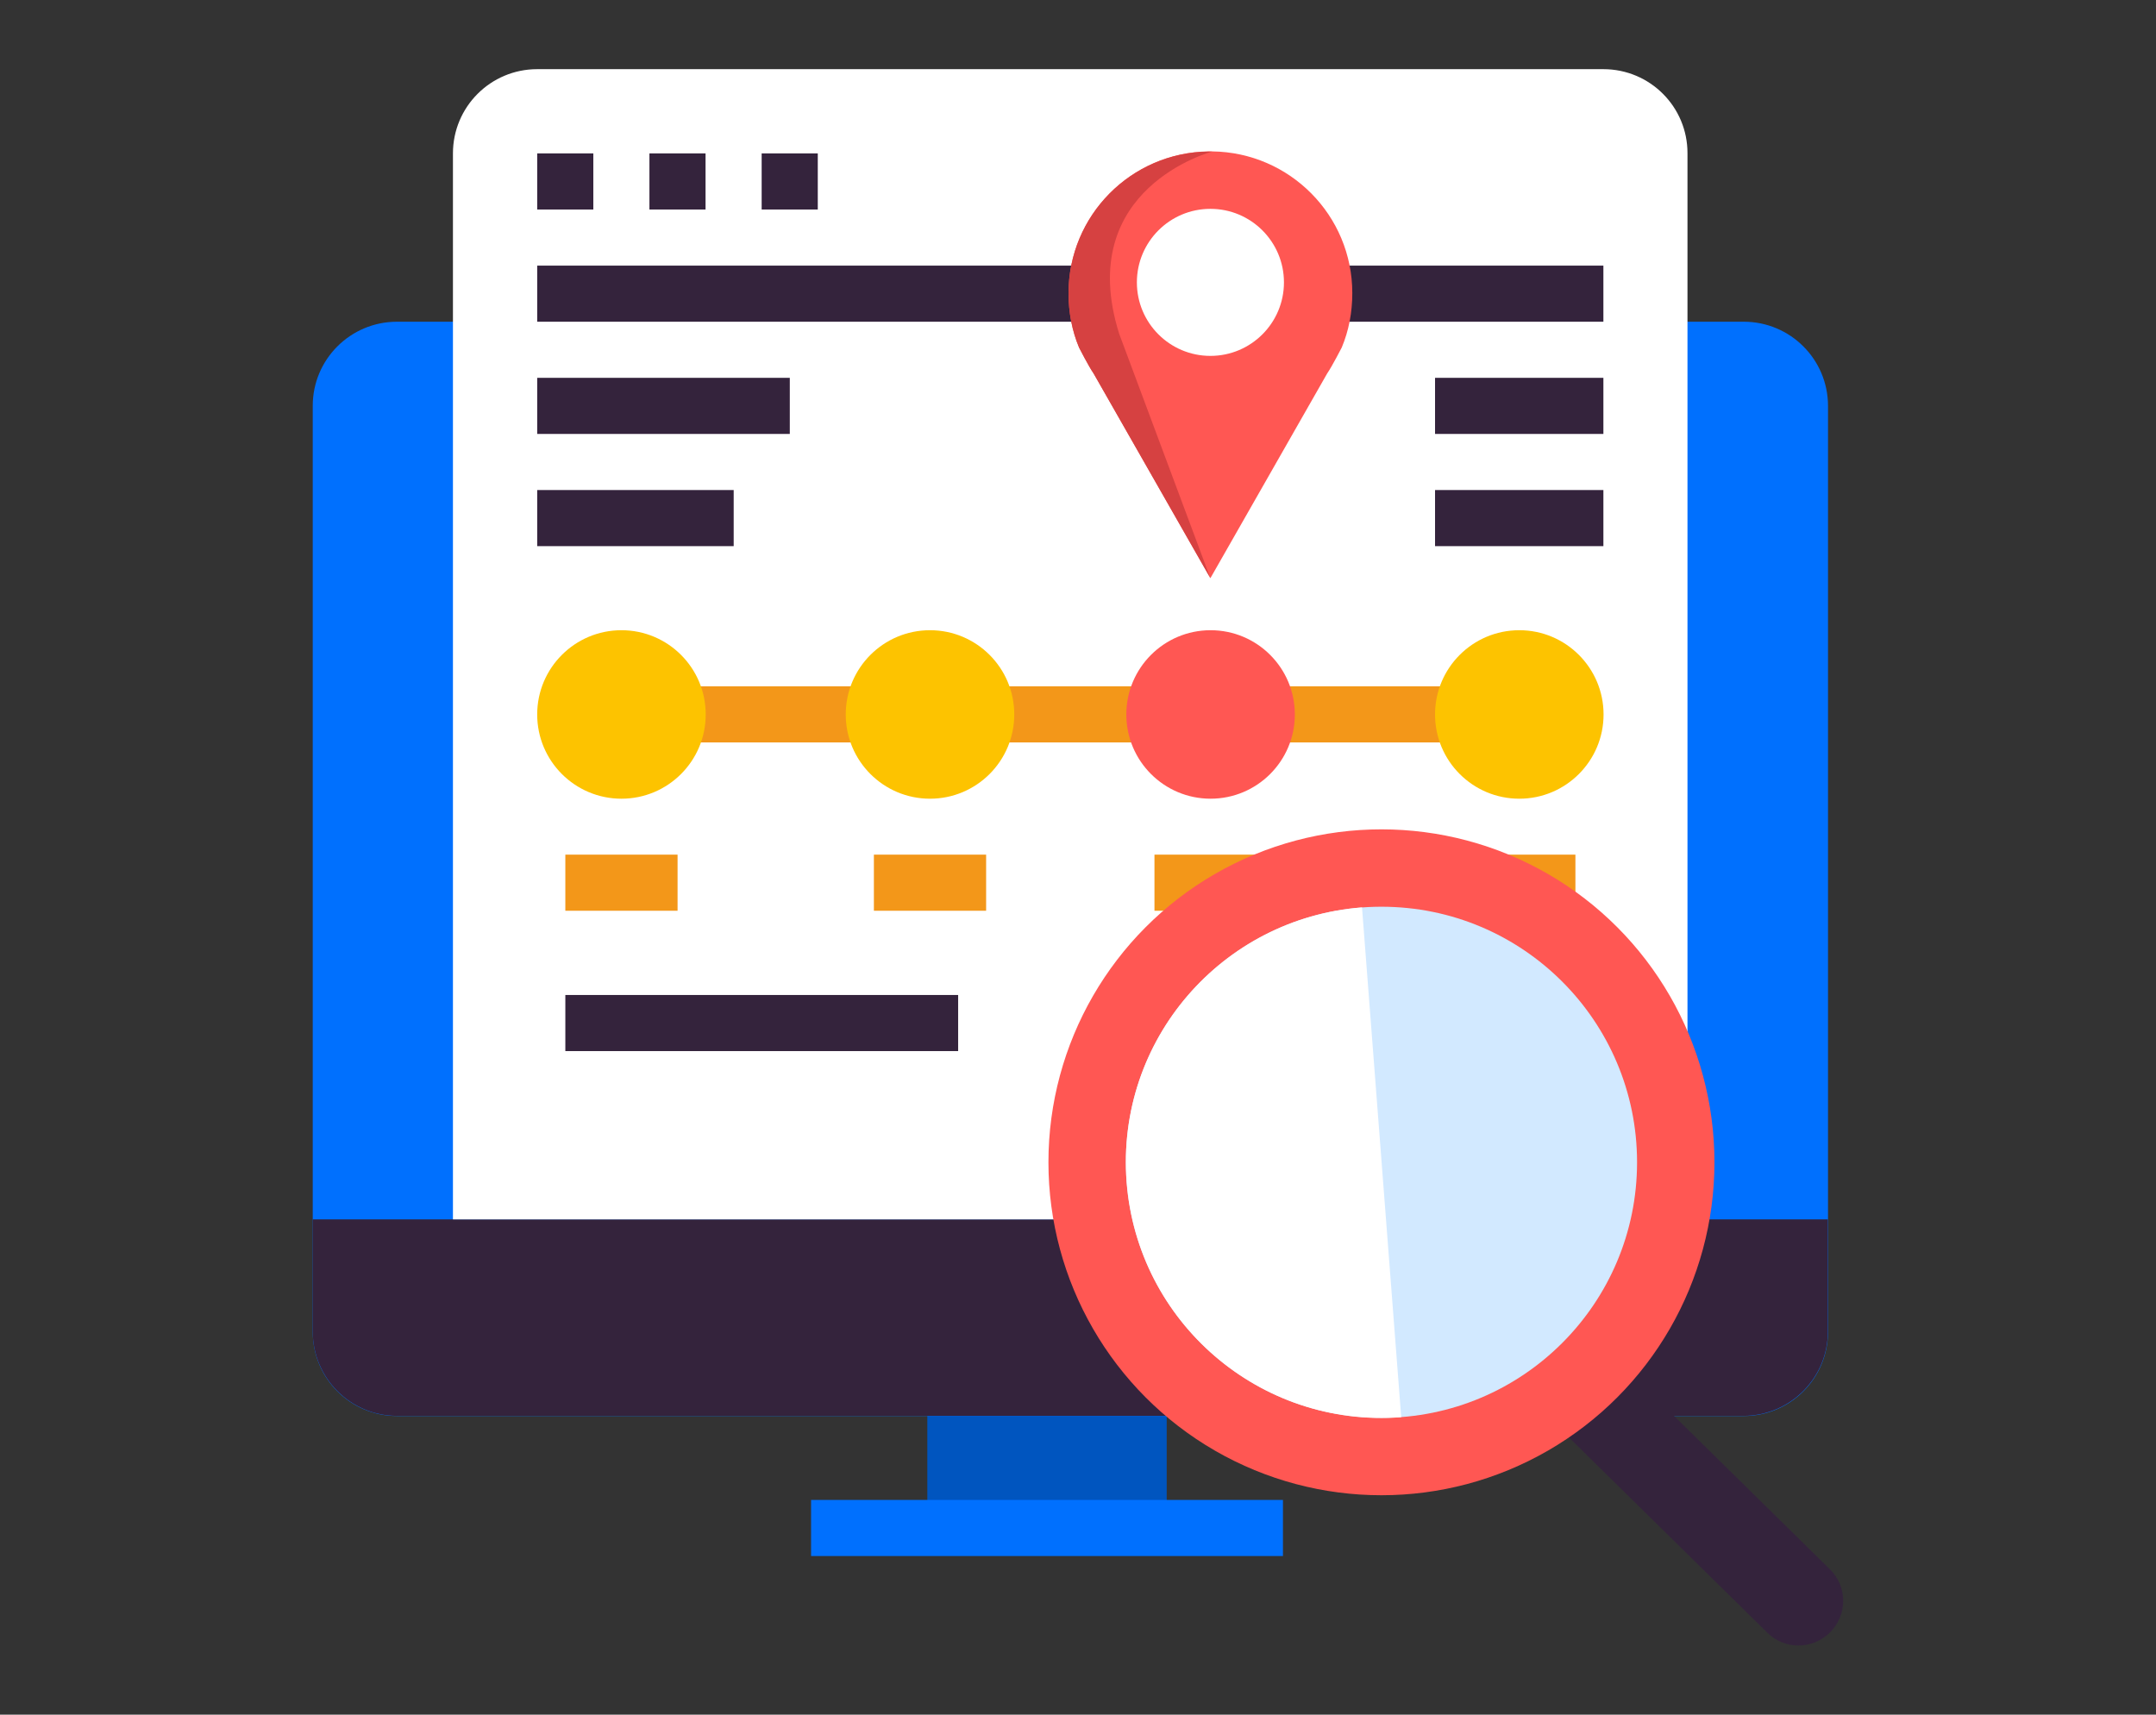 <svg enable-background="new 0 0 128.71 102.38" viewBox="0 0 128.71 102.38" xmlns="http://www.w3.org/2000/svg"><rect x="0" y="0" width="128.71" height="102.38" fill="#333333" stroke="none"/><path d="m55.36 80.81h14.29v9.41h-14.29z" fill="#0055bf"/><path d="m23.7 19.21h80.4c2.78 0 5.03 2.25 5.03 5.03v55.28c0 2.78-2.25 5.03-5.03 5.03h-80.4c-2.78 0-5.03-2.25-5.03-5.03v-55.29c0-2.77 2.25-5.02 5.03-5.02z" fill="#0070fe"/><path d="m48.42 89.56h28.17v3.35h-28.17z" fill="#0070fe"/><path d="m109.12 72.81v6.7c0 2.77-2.25 5.02-5.03 5.03h-80.39c-2.77 0-5.02-2.25-5.03-5.03v-6.7z" fill="#34233c"/><path d="m95.72 4.13h-63.65c-2.78 0-5.03 2.25-5.03 5.03v63.65h73.7v-63.65c.01-2.78-2.24-5.03-5.02-5.03z" fill="#fff"/><path d="m38.77 40.98h13.4v3.35h-13.4z" fill="#f39719"/><path d="m58.87 40.98h10.05v3.35h-10.05z" fill="#f39719"/><path d="m75.62 40.98h11.73v3.35h-11.73z" fill="#f39719"/><circle cx="37.1" cy="42.66" fill="#fdc300" r="5.03"/><circle cx="55.52" cy="42.66" fill="#fdc300" r="5.03"/><circle cx="72.27" cy="42.66" fill="#ff5753" r="5.03"/><circle cx="90.7" cy="42.66" fill="#fdc300" r="5.03"/><path d="m33.75 51.03h6.7v3.35h-6.7z" fill="#f39719"/><path d="m52.17 51.03h6.7v3.35h-6.7z" fill="#f39719"/><path d="m68.92 51.03h6.7v3.35h-6.7z" fill="#f39719"/><path d="m87.35 51.03h6.7v3.35h-6.7z" fill="#f39719"/><g fill="#34233c"><path d="m32.07 9.16h3.35v3.35h-3.35z"/><path d="m38.77 9.16h3.35v3.35h-3.35z"/><path d="m45.47 9.16h3.35v3.35h-3.35z"/><path d="m32.07 15.86h63.65v3.35h-63.65z"/><path d="m33.75 59.41h23.45v3.35h-23.45z"/><path d="m32.07 22.56h15.08v3.35h-15.08z"/><path d="m32.07 29.26h11.73v3.35h-11.73z"/><path d="m85.67 22.56h10.05v3.35h-10.05z"/><path d="m85.67 29.26h10.05v3.35h-10.05z"/><path d="m109.27 97.45-.01.01c-1.03 1.04-2.71 1.06-3.75.03l-21.03-20.7c-1.04-1.03-1.06-2.71-.03-3.75l.01-.01c1.03-1.04 2.71-1.06 3.75-.03l21.03 20.7c1.05 1.02 1.06 2.7.03 3.75z"/></g><circle cx="82.47" cy="69.4" fill="#ff5753" r="19.88"/><circle cx="82.47" cy="69.4" fill="#d2e9ff" r="15.26"/><path d="m83.65 84.62c-8.41.65-15.74-5.64-16.39-14.05s5.64-15.74 14.05-16.39" fill="#fff"/><path d="m72.37 9.04c-.04 0-.07 0-.11 0s-.07 0-.11 0c-4.63.06-8.36 3.82-8.36 8.46 0 1.15.21 2.25.63 3.25 0 0 .58 1.14.87 1.55l6.97 12.22 6.97-12.22c.29-.42.87-1.55.87-1.55.42-1 .63-2.1.63-3.25 0-4.64-3.73-8.4-8.36-8.46z" fill="#ff5753"/><circle cx="72.26" cy="16.86" fill="#fff" r="4.39"/><path d="m72.26 34.53-6.97-12.22c-.29-.42-.87-1.55-.87-1.55-.42-1-.63-2.1-.63-3.25 0-4.64 3.74-8.41 8.36-8.46h.22s-8.28 2.17-5.56 10.87z" fill="#d64141"/></svg>
